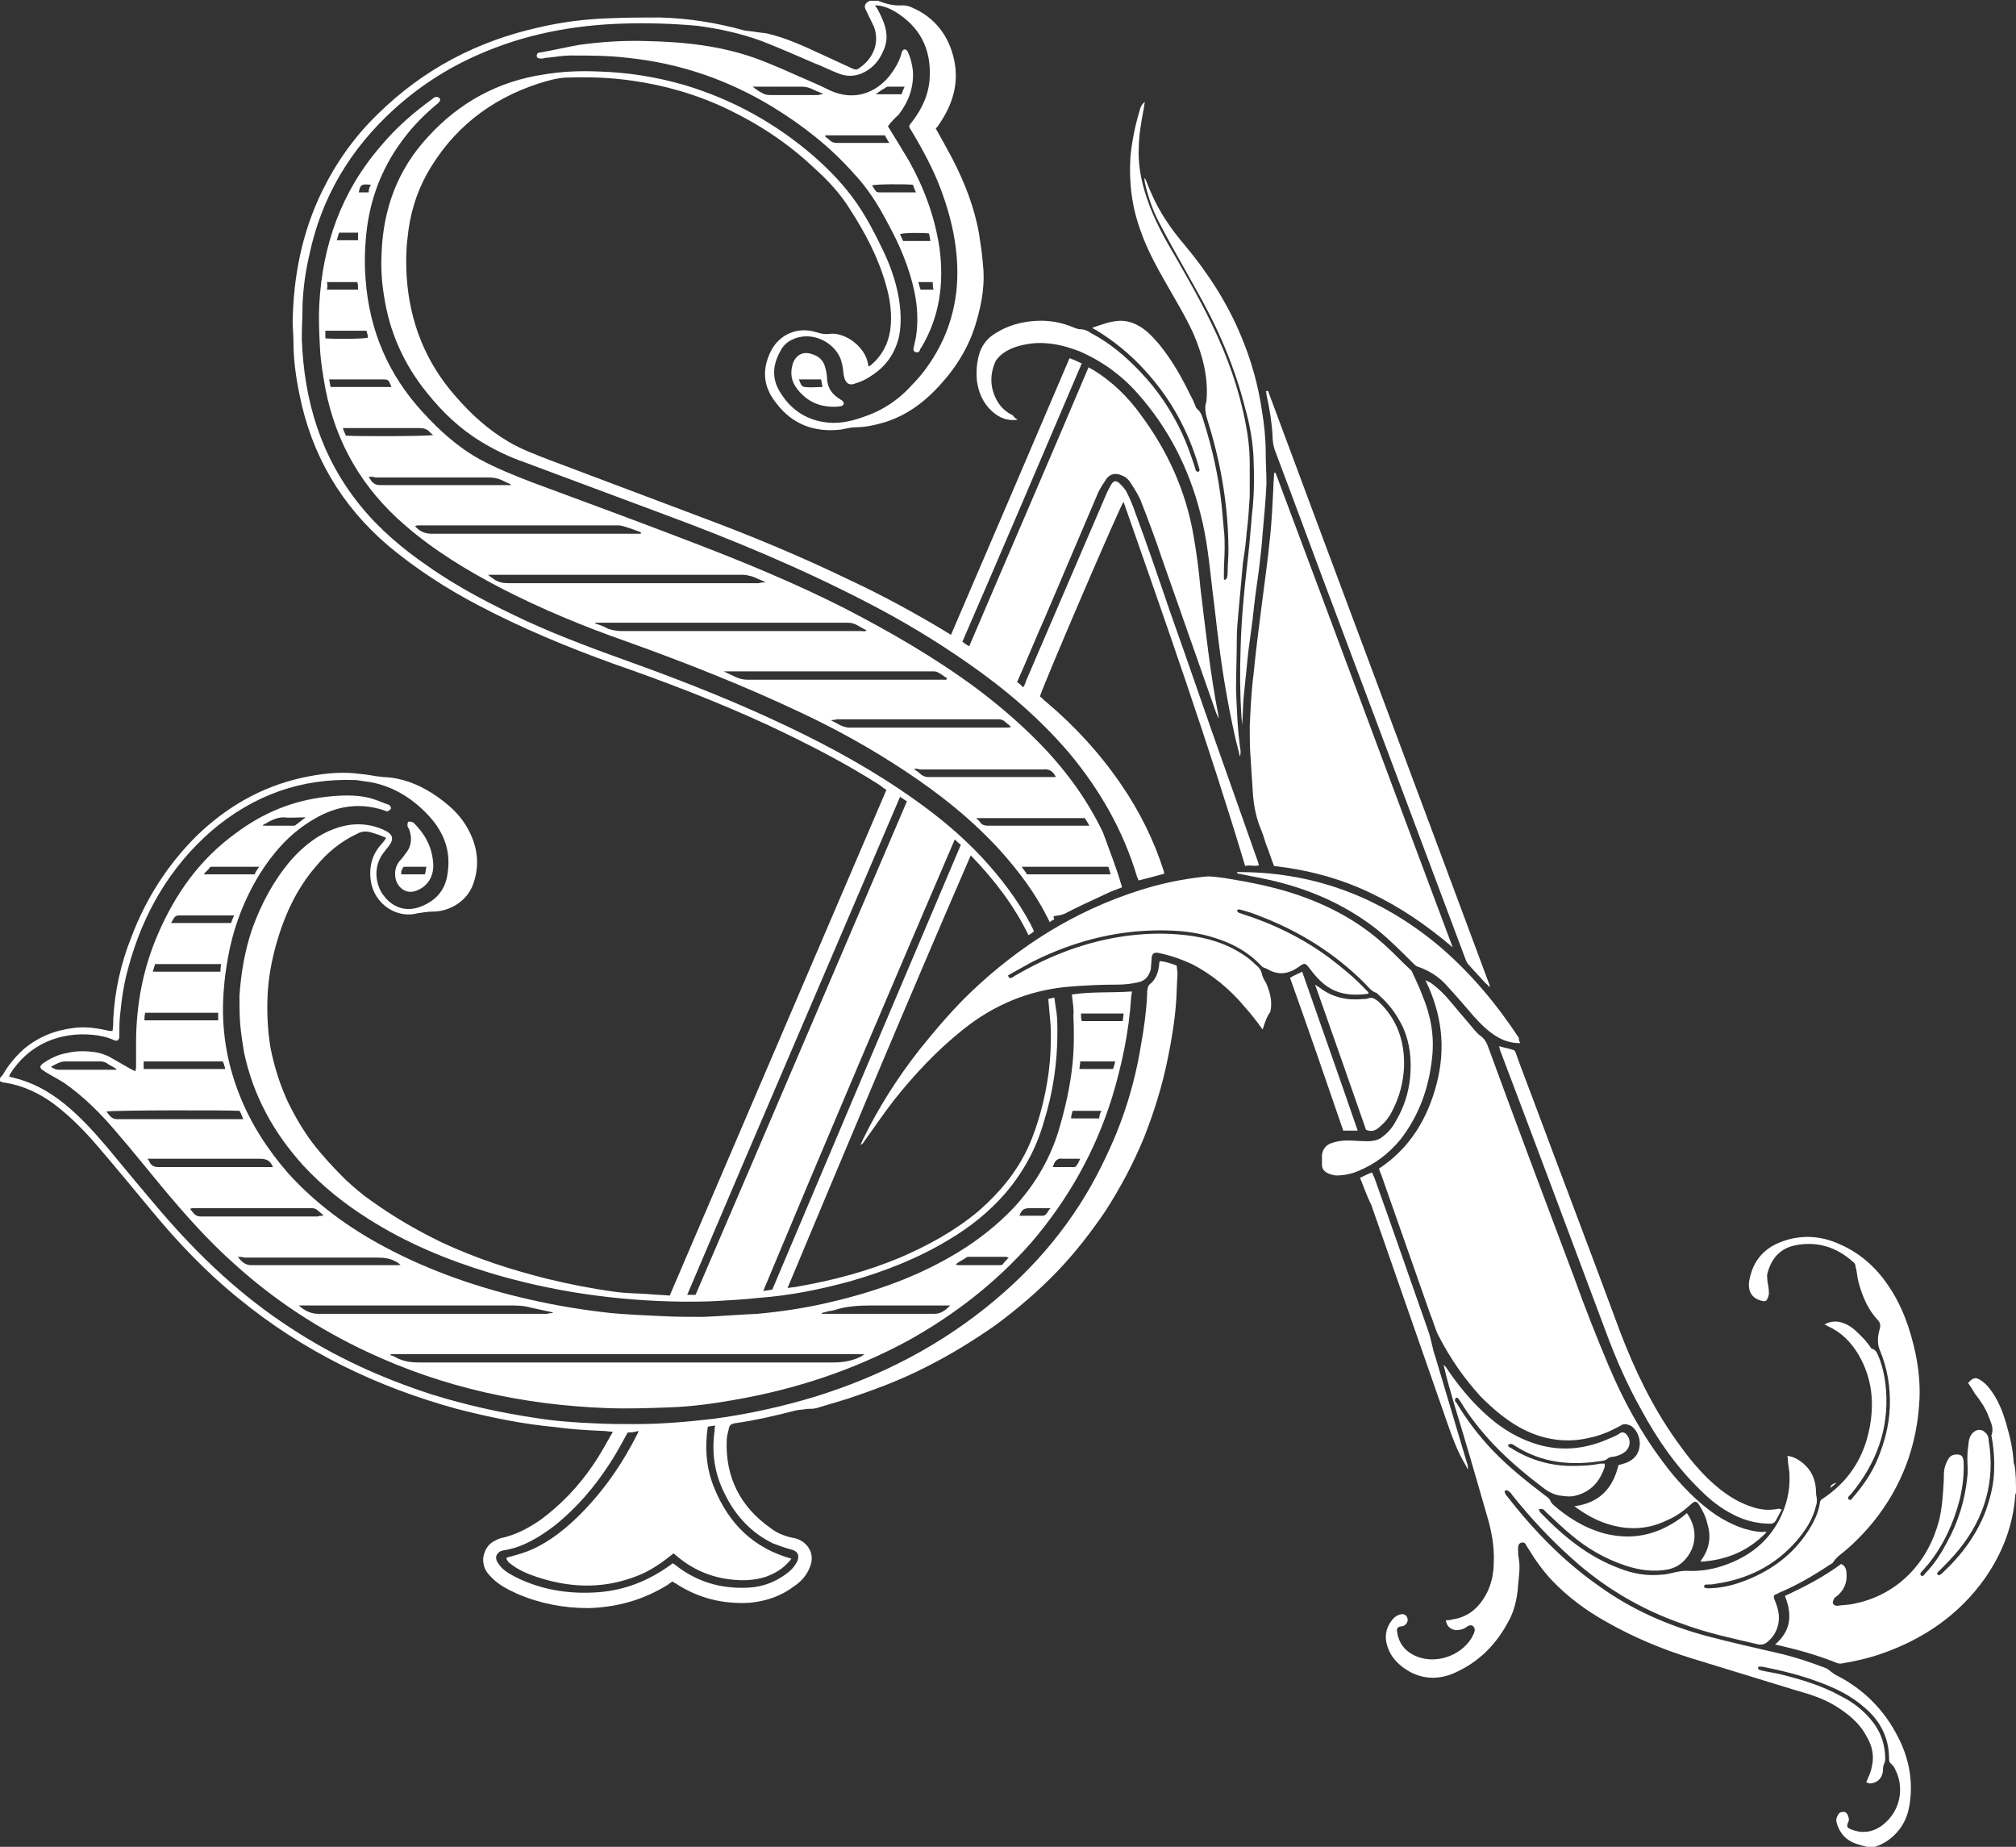 <?xml version="1.0" encoding="utf-8"?>
<!-- Generator: Adobe Illustrator 23.0.3, SVG Export Plug-In . SVG Version: 6.00 Build 0)  -->
<svg version="1.1" id="Layer_1" xmlns="http://www.w3.org/2000/svg" xmlns:xlink="http://www.w3.org/1999/xlink" x="0px" y="0px"
	 viewBox="0 0 265.2 242.9" style="enable-background:new 0 0 265.2 242.9;" xml:space="preserve">
<rect x="0" y="0" width="265.2" height="242.9" fill="#333333" stroke="none"/>
<style type="text/css">
	.st0{fill:#FFFFFF;}
</style>
<g>
	<path class="st0" d="M0,141.8c0.1-0.2,0.3-0.3,0.4-0.5c0.7-1.2,1.6-2.3,2.7-3.3c1.9-1.6,4.1-2.5,6.6-2.8c1.5-0.2,2.9,0,4.3,0.3
		c0.3,0.1,0.5,0.1,0.8,0.1c0.1-0.6,0.1-1.1,0.1-1.6c0.2-3.7,1-7.3,2.4-10.8c1.9-5,4.7-9.4,8.5-13.2c3.9-3.8,8.5-6.5,13.9-7.7
		c2.3-0.5,4.6-0.8,6.9-0.6c1,0.1,1.9,0.2,2.9,0.4c0.3,0,0.7,0.1,1,0.1c2.3,0.1,4.4,0.9,6.3,2.1c2,1.3,3.8,2.8,4.9,5
		c1.2,2.3,1.4,4.7,0.5,7.1c-0.8,2.1-3,3.5-5.3,3.5c-0.6,0-1.2,0.1-1.9,0.2c-2.8,0.8-5.7-1.2-6.2-4.1c-0.3-1.9,0.1-3.6,1.4-5
		c0.2-0.2,0.4-0.5,0.6-0.8c-0.5-0.2-0.9-0.4-1.3-0.5c-0.2-0.1-0.4-0.1-0.6-0.2c-0.7-0.2-1.3-0.2-2,0.2c-2.1,1-3.8,2.4-5.3,4.2
		c-2.6,3-4.2,6.5-5.3,10.4c-0.6,2.2-1,4.4-1.1,6.6c-0.1,2.3,0,4.7,0.4,7c0.5,2.5,1.3,5,2.4,7.3c0.9,1.8,1.9,3.5,3.1,5.1
		c1.3,1.7,2.8,3.3,4.3,4.8c1.1,1,2.2,2,3.4,2.8c2.9,2.1,6,3.9,9.3,5.5c4.5,2.1,9.1,3.6,13.9,4.8c2.9,0.7,5.9,1.3,8.9,1.7
		c1.4,0.2,2.9,0.2,4.4,0.3c0.9,0.1,1.8,0.1,2.8,0.2c9.5-22.2,19-44.3,28.5-66.5c-0.3-0.2-0.6-0.4-0.8-0.6c-4.7-3-9.6-5.5-14.7-7.9
		c-6.7-3.1-13.5-5.7-20.4-8.1c-6.1-2.2-12.1-4.7-17.8-7.7c-4.2-2.2-8.2-4.8-11.8-7.8c-6.2-5.3-10.1-11.9-11.7-19.9
		c-0.5-2.4-0.8-4.7-0.8-7.1c0-0.8-0.1-1.7-0.1-2.5c0.1-5.9,1.2-11.6,3.8-17c1.9-3.9,4.3-7.3,7.4-10.3c6-5.9,13.1-9.6,21.2-11.4
		c3-0.7,6.1-1.1,9.3-1.2c2.2-0.1,4.4-0.1,6.6-0.1c3.8,0.1,7.5,0.7,11.1,1.7c0.5,0.1,1,0.1,1.5,0.2c0.5,0.1,1,0.1,1.5,0.2
		c2.6,0.6,4.9,1.7,7.3,2.8c1.3,0.6,2.6,1.2,3.9,1.8c0.4,0.2,0.7,0.2,1-0.1c1.5-1,2.7-3,1.9-5.3c-0.3-0.7-0.7-1.4-1-2.1
		c-0.4-0.7-0.3-1,0.4-1.4c0,0,0,0,0.1,0c0.3,0,0.7,0,1,0c1,0.4,2.1,0.7,3.2,0.6c0.4,0,0.9,0.1,1.3,0.3c3,1.3,4.8,3.7,5.5,6.8
		c0.7,3.2-0.2,6-2,8.6c-0.1,0.2-0.3,0.4-0.4,0.5c0.8,1.4,1.5,2.7,2.2,4c1.6,3.1,2.9,6.4,3.5,9.9c0.2,1.3,0.4,2.6,0.5,3.9
		c0.3,2.5-0.1,5-0.8,7.4c-0.9,3.3-2.6,6.1-4.9,8.6c-2,2.2-4.3,3.9-7.1,4.8c-1.3,0.4-2.7,0.7-4,0.7c-0.6,0-1.3,0.2-1.9,0.3
		c-3.5,0.4-6.4-0.7-8.5-3.5c-1.7-2.1-1.9-4.4-0.7-6.8c1.1-2.2,3.5-3.3,6-2.5c0.6,0.2,1.2,0.3,1.8,0.2c1.9-0.2,4.6,1.6,5,4
		c0,0.1,0,0.2,0.1,0.3c0.1-0.1,0.2-0.1,0.3-0.2c1.4-1.2,2.2-2.7,2.5-4.5c0.3-2.1,0-4.2-0.6-6.2c-1-3.5-2.7-6.7-4.7-9.8
		c-1.3-2.1-3-3.9-4.8-5.5c-3.4-3.2-7.2-5.7-11.4-7.7c-4-1.9-8.2-3.1-12.5-3.7c-2.8-0.4-5.6-0.5-8.4-0.4c-1.3,0-2.6,0.4-3.9,0.8
		c-6.4,2.1-11.3,6-14.6,11.8c-1.5,2.7-2.3,5.5-2.6,8.6c-0.2,1.7-0.2,3.4-0.1,5c0.4,6,2.5,11.3,6.5,15.8c2,2.3,4.2,4.3,6.9,5.9
		c1.7,1,3.6,1.7,5.4,2.4c6.6,2.5,13.3,5,19.9,7.5c6.7,2.5,13.2,5.2,19.6,8.3c4.3,2,8.5,4.3,12.5,6.7c0.3,0.2,0.5,0.3,0.8,0.5
		c5.2-12.1,10.4-24.2,15.6-36.4c0.5,0.2,1,0.4,1.6,0.7c-5.2,12.2-10.4,24.4-15.7,36.6c0.3,0.2,0.5,0.4,0.9,0.6
		c5.2-12.2,10.5-24.4,15.7-36.7c0.3,0.2,0.5,0.3,0.7,0.4c2.4,1.5,4.5,3.5,6.2,5.9c3.5,4.7,5.9,10,6.9,15.8c0.4,2.3,0.7,4.5,0.9,6.8
		c0.7,5.7,1.3,11.4,2.4,17c0,0.1,0,0.1,0,0.3c-0.1-0.3-0.2-0.5-0.3-0.7c-2.4-6.8-4.8-13.7-7.2-20.5c-0.8-2.4-1.7-4.8-2.6-7.1
		c-0.3-0.9-0.9-1.8-1.4-2.6c-0.3-0.5-0.7-0.9-1.3-1.1c-0.7-0.3-1.4-0.2-1.9,0.4c-0.4,0.6-0.8,1.2-1.1,1.8
		c-2.3,5.4-4.6,10.8-6.9,16.2c-1.3,2.9-2.5,5.9-3.8,8.8c0.3,0.2,0.5,0.4,0.8,0.7c0.2-0.3,0.3-0.6,0.4-0.9
		c3.5-8.1,6.9-16.1,10.4-24.2c0.2-0.5,0.5-1.1,0.8-1.6c0.3-0.5,0.6-0.5,1-0.2c0.4,0.4,0.8,0.8,1,1.2c0.4,0.8,0.8,1.7,1.1,2.6
		c1.6,4.3,3.1,8.7,4.6,13.1c2.5,7,4.9,14.1,7.4,21.1c1.4,4,2.8,7.9,4.2,11.9c0,0.1,0.1,0.2,0.1,0.4c-0.6,0.2-1.2-0.1-1.8,0.1
		C159,97.9,153.4,82,147.8,66c-0.4,0.4-10.7,24.4-11,25.6c0.3,0.2,0.5,0.5,0.8,0.7c3.8,3.2,7.1,6.8,9.9,10.9
		c2.4,3.5,4.3,7.3,5.6,11.4c0,0.1,0,0.2,0.1,0.3c-1.1,0.3-2.2,0.6-3.4,0.9c-0.1-0.1-0.1-0.3-0.2-0.4c-1.8-6.1-4.9-11.5-8.9-16.3
		c-3.9-4.6-8.5-8.5-13.4-11.9c-4.3-3-8.8-5.7-13.5-8.1c-8.5-4.4-17.4-8.1-26.3-11.4c-6.2-2.3-12.3-4.6-18.5-6.9
		c-2-0.7-3.9-1.6-5.7-2.7c-2.8-1.7-5.1-3.9-7.1-6.4c-3.1-3.8-5-8.1-5.7-12.9c-0.3-1.8-0.4-3.7-0.3-5.5c0.2-5.8,2.1-11,6.1-15.3
		c4.1-4.5,9.2-7.3,15.2-8.2c2.4-0.4,4.7-0.5,7.1-0.4c3.9,0.1,7.7,0.7,11.5,1.8c6.3,1.9,11.9,5,16.9,9.3c1.6,1.4,3.1,2.9,4.4,4.5
		c1.9,2.3,3.3,4.9,4.6,7.6c1,2,1.8,4.2,2.2,6.4c0.3,1.7,0.4,3.4,0.1,5.1c-0.5,2.3-1.7,4.1-3.8,5.4c-0.6,0.4-1.2,0.7-1.9,0.9
		c-0.9,0.4-1.4,0-1.6-1c-0.1-0.6-0.1-1.2-0.3-1.8c-0.5-2.1-3.3-4.1-6.1-3.1c-0.8,0.3-1.5,0.8-1.9,1.6c-1.1,1.9-1.2,3.8,0,5.6
		c1.3,2.1,3.2,3.4,5.6,3.8c1.7,0.3,3.4,0,5.1-0.6c2.5-0.8,4.7-2.2,6.5-4.2c1.5-1.5,2.7-3.2,3.7-5.1c1.2-2.3,1.9-4.7,2.2-7.2
		c0.5-4.6-0.4-9.1-2-13.4c-1-2.7-2.4-5.3-3.9-7.8c-0.4-0.6-0.4-0.6,0.1-1.2c1.3-1.7,2.2-3.6,2.3-5.8c0.2-3.8-1.3-6.7-4.6-8.7
		c-0.7-0.4-1.6-0.8-2.6-0.8c0.2,0.3,0.3,0.4,0.4,0.6c0.5,1,1,2,1.1,3.1c0.1,0.9-0.1,1.7-0.5,2.5c-0.4,0.9-1,1.7-1.9,2.3
		c-1.2,0.8-2.5,1-3.8,0.5c-1.1-0.4-2.2-1-3.3-1.4c-2.3-1-4.6-2-6.9-2.9c-2.7-1-5.5-1.6-8.4-2C88.5,3.1,85.2,3,82,3.1
		c-6.6,0.2-13,1.4-19.1,4.1c-4.1,1.8-7.8,4.2-11.1,7.2c-5.7,5.2-9.5,11.5-11.1,19.1c-0.5,2.1-0.8,4.3-0.9,6.5c0,1.5-0.1,3.1-0.1,4.6
		c0.3,8.1,2.5,15.5,7.7,21.9c2.5,3.1,5.6,5.7,8.8,7.9c4.1,2.9,8.6,5.2,13.1,7.3c4.8,2.2,9.8,4,14.8,5.8c6.6,2.4,13.1,5,19.4,8
		c5.9,2.8,11.7,6,17,9.8c3.1,2.2,6.1,4.7,8.7,7.5c2.5,2.7,4.7,5.6,6.4,8.8c0.1,0.3,0.3,0.5,0.4,0.9c-0.2,0.2-0.4,0.3-0.7,0.5
		c-1.9-3.9-4.5-7.3-7.6-10.5c-8.2,18.9-16.1,37.8-24.1,56.9c0.6-0.1,1-0.1,1.4-0.2c4.6-0.8,9.1-2,13.4-3.8c3.7-1.6,7.2-3.5,10.3-6.1
		c3.1-2.7,5.6-5.8,7.1-9.7c1-2.6,1.7-5.4,2.1-8.2c0.3-2.2,0.4-4.4,0.3-6.6c-0.1-1.1-0.2-2.2-0.3-3.4c0.2-0.1,0.5-0.1,0.8-0.2
		c0.1,0.8,0.2,1.4,0.3,2.1c0.1,0.8,0.1,1.7,0.1,2.5c0,4-0.6,8-1.8,11.8c-1,3.5-2.7,6.6-5.1,9.4c-2.1,2.4-4.6,4.4-7.3,6
		c-4.1,2.5-8.5,4.2-13,5.5c-4,1.1-8,1.9-12.1,2.2c-1.8,0.2-3.6,0.3-5.3,0.4c-1.5,0.1-3.1,0.1-4.6,0.1c-8.7-0.1-17.2-1.3-25.5-3.8
		c-5.6-1.7-10.9-3.9-15.8-7c-3.2-2-6.1-4.3-8.7-7.1c-3.9-4.3-6.6-9.2-7.8-14.9c-0.2-1.2-0.4-2.5-0.5-3.7c-0.1-1.2-0.1-2.5-0.1-3.7
		c0.2-3,0.7-6,1.7-8.9c1.2-3.3,2.8-6.3,5.1-9c1.7-1.9,3.7-3.5,6.3-4.3c2-0.6,3.9-0.5,5.8,0.3c0.1,0.1,0.2,0.1,0.4,0.2
		c0.9,0.5,1,1.1,0.4,1.9c-0.2,0.3-0.5,0.6-0.7,0.9c-1.2,1.5-1.3,3.6-0.3,5.3c1.2,1.9,3.3,2.9,5.9,1.5c1.7-0.9,2.6-2.3,2.8-4.2
		c0.4-2.8-0.5-5.2-2.4-7.3c-2.1-2.3-4.6-3.9-7.6-4.5c-0.7-0.1-1.3-0.2-2-0.3c-7.3-0.3-13.6,2-19.1,6.7c-5.5,4.8-9,10.9-10.9,17.9
		c-0.6,2.1-0.9,4.2-1.1,6.3c-0.1,0.8-0.1,1.7-0.1,2.5c0,0.1,0,0.2,0,0.3c0,0.5-0.3,0.7-0.7,0.5c-0.9-0.4-1.8-0.6-2.8-0.7
		c-4.3-0.4-8.4,1.2-10.9,5.2c0,0.1-0.1,0.2-0.1,0.3c0.2,0,0.3,0.1,0.4,0.1c2.6,0.6,4.8,1.8,6.9,3.5c2.1,1.7,3.9,3.7,5.6,5.7
		c2.4,2.9,4.8,5.8,7.2,8.6c5,5.8,10.5,11,17,15.2c5.8,3.8,12,6.6,18.5,8.7c4.5,1.4,9,2.4,13.7,3.1c2.5,0.4,5.1,0.6,7.7,0.7
		c1.8,0.1,3.6,0.1,5.4,0.1c3.4,0,6.9-0.3,10.3-0.7c4.5-0.6,9-1.6,13.3-2.9c8.7-2.7,16.7-6.8,23.8-12.8c6.3-5.3,11.2-11.6,14.6-19
		c2.2-4.6,3.7-9.5,4.5-14.5c0.4-2.2,0.7-4.4,0.8-6.6c0-0.3,0-0.6,0.1-0.9c0-0.1,0.1-0.3,0.2-0.4c0.9-0.7,1.2-1.7,1.3-2.8
		c0-0.1,0-0.2,0.1-0.3c0.8,0.1,1.4,0.3,2.2,0.6c0,0.4,0.1,0.7,0.1,1.1c-0.1,1.3-0.1,2.6-0.2,3.9c-0.2,2.5-0.6,4.9-1.1,7.3
		c-0.7,3.5-1.8,7-3.1,10.3c-1.4,3.4-3.1,6.6-5.1,9.7c-1.9,2.8-4,5.5-6.3,7.9c-2.5,2.6-5.3,5-8.3,7.2c-2.9,2-5.8,3.8-9,5.4
		c-3.3,1.7-6.8,3-10.4,4.2c-1.3,0.4-2.7,0.8-4,1.2c-0.4,0.1-0.8,0.1-1.2,0.1c-0.5,0.1-1,0.1-1.5,0.2c-2.7,0.7-5.3,1.3-8.1,1.7
		c-0.4,0.1-0.6,0.2-0.7,0.6c-0.1,0.5-0.3,1.1-0.3,1.6c-0.2,4.9,1.8,8.8,5.8,11.6c0.9,0.7,2,1.1,3.1,1.3c1.5,0.3,2.9,1.9,2,3.9
		c-0.4,1-1.1,1.8-2,2.4c-1.7,1.3-3.7,2-5.9,2.2c-3.5,0.2-6.8-0.6-9.8-2.6c-0.1,0-0.2-0.1-0.3-0.2c-0.2,0.1-0.4,0.2-0.6,0.4
		c-3.2,2-6.7,3-10.5,3.1c-3.3,0-6.4-0.6-9.4-1.9c-1.3-0.6-2.5-1.2-3.5-2.3c-0.5-0.5-0.8-1-0.9-1.7c-0.2-1.1,0.4-2.3,1.2-2.8
		c0.4-0.2,0.7-0.4,1.1-0.5c1.9-0.4,3.6-1.3,5.2-2.4c2.7-2,5-4.4,6.9-7.2c0.9-1.3,1.6-2.6,2.4-4c0.1-0.1,0.1-0.2,0.2-0.4
		c-0.5,0-0.9-0.1-1.3-0.1c-2.1-0.1-4.1-0.2-6.2-0.5c-4.4-0.4-8.7-1.3-13-2.4c-10.6-2.9-20.3-7.6-28.8-14.6
		c-4.2-3.4-7.9-7.3-11.3-11.4c-2.4-2.9-4.8-5.8-7.2-8.6c-1.7-2-3.6-3.9-5.7-5.5c-1.9-1.4-4-2.4-6.4-2.8c-0.3,0-0.5-0.1-0.7-0.2
		C0,142.1,0,141.9,0,141.8z M82.6,188.4c-0.1,0.1-0.1,0.2-0.2,0.3c-0.7,1.3-1.4,2.6-2.2,3.8c-2,3.1-4.4,5.9-7.3,8.2
		c-2,1.5-4.1,2.8-6.6,3.2c-0.1,0-0.3,0.1-0.4,0.1c-0.6,0.3-0.8,0.8-0.5,1.4c0.2,0.3,0.4,0.6,0.6,0.8c0.7,0.7,1.6,1.1,2.4,1.5
		c3.3,1.5,6.8,2,10.5,1.7c3.4-0.3,6.4-1.5,9.2-3.5c0.1-0.1,0.3-0.2,0.4-0.3c0.5,0.3,0.9,0.7,1.4,1c2.6,1.7,5.5,2.4,8.7,2.2
		c1.7-0.1,3.3-0.7,4.7-1.7c0.7-0.5,1.2-1,1.6-1.8c0.3-0.8,0-1.3-0.8-1.5c-0.8-0.2-1.6-0.5-2.4-0.8c-2.9-1.4-5-3.7-6.4-6.6
		c-1.3-2.6-1.7-5.3-1.3-8.2c0-0.2,0-0.5,0.1-0.7c-0.3,0-0.6,0.1-0.8,0.1c-0.1,0-0.1,0-0.2,0.1c-0.4,2.8-0.2,5.5,0.9,8.1
		c1.9,4.6,5.1,7.8,10.1,9.2c-0.2,0.3-0.4,0.5-0.6,0.7c-0.8,0.8-1.7,1.3-2.8,1.7c-1.3,0.4-2.6,0.5-3.9,0.4c-2.9-0.2-5.4-1.2-7.6-3
		c-0.2-0.2-0.4-0.3-0.6-0.5c-0.2,0.2-0.4,0.3-0.5,0.4c-1.5,1.2-3.1,2.2-4.9,2.8c-4.2,1.5-8.4,1.3-12.6-0.1c-1.2-0.4-2.4-0.9-3.4-1.7
		c-0.3-0.2-0.5-0.4-0.6-0.8c0.1,0,0.2-0.1,0.3-0.1c1.1-0.3,2.2-0.6,3.3-1.1c2.3-1.1,4.3-2.7,6.1-4.5c3.1-3.1,5.6-6.7,7.6-10.7
		c0-0.1,0.1-0.2,0.1-0.3C83.3,188.4,83,188.4,82.6,188.4z M118.4,104.8c-9.3,21.8-18.7,43.6-28,65.5c0.4,0,0.8,0,1.1,0
		c9.3-21.6,18.5-43.2,27.8-64.9C119,105.2,118.7,105,118.4,104.8z M101.6,169.6c8.3-19.6,16.5-39,24.8-58.5
		c-0.3-0.2-0.5-0.4-0.8-0.7c-8.5,19.8-16.9,39.5-25.2,59.4C100.9,169.7,101.2,169.7,101.6,169.6z"/>
	<path class="st0" d="M245.6,242.9c-0.4-0.1-0.8-0.2-1.1-0.3c-1.5-0.4-2.5-1.4-2.9-2.9c-0.1-0.4,0-0.7,0.2-1
		c0.1-0.3,0.4-0.4,0.7-0.4c0.3,0,0.5,0.2,0.6,0.5c0.1,0.3,0.2,0.6,0,0.9c-0.2,0.6-0.1,0.7,0.4,0.9c1.5,0.6,2.9,0.4,4.2-0.6
		c2.4-1.9,2.8-5,1.6-7.3c-0.1-0.3-0.3-0.5-0.5-0.7c-0.3-0.2-0.3-0.5-0.3-0.7c0-2.8-1.2-5-3.2-6.7c-1.8-1.6-3.9-2.6-6.1-3.4
		c-2.4-0.9-4.9-1.5-7.4-2c-0.2,0-0.3,0-0.5,0c-0.1,0.4,0.1,0.4,0.4,0.5c0.8,0.2,1.7,0.3,2.5,0.5c2.8,0.7,5.5,1.5,8,2.9
		c1.6,0.8,3,1.9,4.1,3.3c1.2,1.5,1.7,3.2,1.7,5c0,0.2-0.1,0.5-0.2,0.7c-0.1,0.3-0.1,0.5-0.1,0.8c-0.1,0.8-0.5,1.4-1.3,1.6
		c-0.3,0.1-0.6,0.1-0.9-0.1c0.3-0.7,0.6-1.3,0.7-1.9c0.4-1.5,0.1-2.9-0.7-4.2c-0.9-1.7-2.4-2.9-4-3.9c-1.6-1-3.5-1.6-5.3-2.1
		c-4.6-1.4-9.1-2.8-13.7-4.2c-3.9-1.2-7.7-2.8-11.2-4.8c-2.7-1.5-5.1-3.3-7.2-5.5c-1.2-1.3-2.2-2.7-3.1-4.2
		c-0.1-0.1-0.1-0.2-0.2-0.3c-0.1-0.3-0.3-0.5-0.7-0.4c-0.3,0.1-0.4,0.4-0.4,0.7c0,0.5,0,1,0.1,1.4c0.2,1.2,0,2.4-0.1,3.5
		c-0.1,1.7-0.5,3.5-1.4,5c-1.6,2.9-3.8,5.1-6.9,6.5c-2,0.9-4,0.9-5.9-0.1c-1.4-0.8-2.5-1.8-3-3.4c-0.4-1.2-0.2-2.4,0.6-3.4
		c0.2-0.3,0.6-0.6,0.9-0.7c0.5-0.2,0.9-0.1,1.1,0.3c0.2,0.4,0,0.9-0.4,1.1c-0.1,0.1-0.3,0.1-0.4,0.1c-0.5,0.1-0.6,0.3-0.5,0.8
		c0.2,1.4,1,2.4,2.2,3c2.6,1.3,6.1,0.2,7.6-2.3c0.1-0.2,0.2-0.4,0.3-0.6c0.1-0.3,0.2-0.6-0.1-0.9c-0.2-0.2-0.5-0.2-0.9,0.1
		c-0.4,0.3-0.9,0.4-1.4,0.4c-0.7-0.1-1.2-0.5-1.3-1.3c0.3,0,0.5,0,0.8-0.1c2.2-0.3,3.6-1.6,4.6-3.5c0.6-1.2,0.9-2.6,0.9-4
		c0.1-2.1-0.3-4.2-0.9-6.2c-1.4-4.9-2.8-9.7-4.3-14.6c-0.5-1.7-1-3.4-1.4-5.2c0.1,0.1,0.2,0.2,0.3,0.3c1.4,2.1,3,4.1,4.8,5.8
		c2.2,2.1,4.7,3.7,7.7,4.5c3.1,0.8,6.1,0.4,9-0.9c0.5-0.2,1-0.4,1.4-0.7c0.3-0.2,0.6-0.1,0.8,0.1c0.7,0.7,0.6,1.8-0.2,2.4
		c-0.4,0.3-0.9,0.5-1.5,0.6c-0.3,0-0.6,0.1-0.8,0.3c-0.1,0.1-0.2,0.1-0.4,0.2c-4.2,0.7-8.1,0.4-11.8-2c-0.1-0.1-0.3-0.2-0.5-0.2
		c-0.1,0-0.2,0.1-0.3,0.1c0,0,0,0.2,0,0.2c0.1,0.1,0.2,0.2,0.3,0.2c2.3,1.5,4.9,2.3,7.6,2.4c1.4,0,2.8,0,4.2-0.3c0.2,0,0.3,0,0.6,0
		c0,0.2,0,0.3,0,0.4c-0.6,1.9-1.8,3.3-3.8,3.8c-0.7,0.2-1.4,0.1-2.1,0c-0.7-0.1-1.3-0.4-1.9-0.8c-2.4-1.8-4.7-3.7-6.8-5.9
		c-1.7-1.8-3.2-3.7-4.4-5.7c-0.1-0.1-0.2-0.3-0.3-0.4c-0.1-0.1-0.2-0.1-0.3,0c-0.1,0-0.1,0.2-0.1,0.3c0,0.1,0.1,0.2,0.2,0.3
		c1.3,2.2,2.9,4.3,4.7,6.2c2.2,2.3,4.6,4.2,7.1,6.1c0.3,0.2,0.5,0.4,0.6,0.7c0,0.1,0.2,0.2,0.2,0.3c2,1.8,4.3,3.2,6.9,3.9
		c3.6,0.9,6.8,0.2,9.8-1.9c0.4-0.3,0.7-0.5,1-0.8c1.5,2.1,1.3,4.6-0.4,6.3c-0.6,0.6-1.2,0.9-2,1.1c-2,0.4-3.9,0.1-5.7-0.5
		c-2.7-0.9-5.1-2.3-7.2-4.1c-1.1-0.9-2.2-2-3.3-3c-0.1-0.1-0.2-0.3-0.4-0.3c-0.1-0.1-0.3,0-0.5,0c0.1,0.2,0.2,0.4,0.3,0.5
		c3,3.1,6.3,5.8,10.4,7.3c1.8,0.7,3.6,1,5.5,0.8c0.6,0,1.2-0.2,1.7-0.3c0.5-0.1,0.9-0.2,1.5-0.2c1.9,0.1,3.7-0.2,5.5-0.9
		c2.9-1.1,5.2-2.9,6.7-5.7c1-1.9,1.5-3.9,1.4-6c0-0.7-0.2-1.3-0.2-2c0-0.1,0-0.3-0.1-0.5c0.5,0,0.9,0.2,1.3,0.4
		c1.7,1,2.5,2.5,2.5,4.5c0,0.3,0.1,0.5,0.1,0.8c0,0.3,0,0.6-0.1,0.8c-0.4,1.8-1.4,3.3-2.6,4.7c-2.8,3.2-6.4,5-10.6,5.6
		c-0.4,0.1-0.8,0.1-1.2,0.1c-0.2,0-0.4,0.1-0.3,0.4c0.1,0,0.3,0.1,0.4,0.1c1.5,0,3-0.3,4.4-0.8c3.7-1.3,6.8-3.5,8.9-6.8
		c0.7-1.1,1.3-2.3,1.5-3.6c0-0.3,0.2-0.5,0.4-0.6c3.3-2.2,5.3-5.2,6.1-9.1c0.7-3.4,0.4-6.7-1.4-9.8c-1-1.7-2.3-3-4.1-3.8
		c-0.1-0.1-0.2-0.1-0.4-0.2c0.9-0.5,1.8-0.5,2.7-0.1c1,0.4,1.7,1.2,2.4,1.9c0.3,0.3,0.6,0.7,0.9,1.1c0.1,0.1,0.1,0.3,0.3,0.3
		c0.6,0.2,0.7,0.8,0.9,1.2c0.5,1.3,0.8,2.8,0.9,4.2c0.4,5.2-1.3,9.7-4.6,13.7c-0.1,0.1-0.1,0.1-0.2,0.2c-0.1,0.1-0.3,0.3-0.1,0.5
		c0.2,0.2,0.4,0,0.5-0.2c1.4-1.6,2.5-3.2,3.3-5.1c0.9-2.2,1.5-4.4,1.6-6.8c0.1-2.6-0.3-5.1-1.3-7.5c-0.4-0.9-0.3-1.9,0-2.9
		c0.1-0.5,0-0.8-0.3-1.1c-1.3-1.4-2-3.1-2.5-4.9c-0.2-0.7-0.2-1.4-0.4-2.1c0-0.2-0.1-0.5-0.3-0.6c-2.2-2-4.8-2.8-7.7-2.2
		c-1.9,0.4-3.1,1.7-3.6,3.7c-0.1,0.3,0,0.6,0,1c0.1,0.5,0.2,1.1,0.2,1.6c0,0.2-0.1,0.5-0.2,0.7c-0.1,0.3-0.3,0.4-0.7,0.3
		c-1.3-0.3-1.9-1.2-1.7-2.6c0.5-2.9,2.2-4.6,4.9-5.4c2.3-0.7,4.7-0.5,6.9,0.5c2.6,1.1,4.7,2.9,6.3,5.2c2,2.8,3.1,6,3.8,9.3
		c0.4,2,0.6,4,0.5,6c-0.3,6-2.3,11.4-6.1,16.1c-1.4,1.7-2.9,3.2-4.6,4.5c-0.2,0.2-0.4,0.4-0.6,0.7c-0.1,0.2-0.3,0.3-0.5,0.4
		c-2.1,1.4-4.3,2.7-6.7,3.7c-0.1,0.1-0.2,0.1-0.4,0.2c-0.3,0.1-0.3,0.3-0.2,0.6c0.2,0.5,0.4,1,0.5,1.5c0.4,1.7-0.3,3.4-1.6,4.3
		c-0.3,0.2-0.5,0.2-0.9,0.2c-3.4-0.8-6.8-1.5-10-2.7c-5.5-1.9-10.4-4.8-14.7-8.7c-2.8-2.5-5.4-5.3-7.8-8.3c-0.1-0.2-0.3-0.4-0.5-0.5
		c-0.1-0.1-0.3-0.2-0.5,0.1c0.1,0.1,0.1,0.3,0.2,0.4c3.5,4.5,7.4,8.6,12.1,11.9c4.4,3.2,9.2,5.3,14.4,6.7c3.1,0.8,6.1,1.5,9.2,2.2
		c2.2,0.5,4.3,1.2,6.4,2c0.2,0.1,0.5,0.3,0.7,0.5c0.2,0.1,0.4,0.3,0.6,0.4c3.6,1.8,6.4,4.6,8.2,8.2c1.3,2.5,1.9,5.3,1.6,8.1
		c-0.2,2.1-0.9,3.8-2.6,5.2c-1,0.8-2.1,1.2-3.3,1.4c-0.1,0-0.2,0.1-0.3,0.1C245.9,242.9,245.8,242.9,245.6,242.9z"/>
	<path class="st0" d="M265.2,196.3c0,0.1-0.1,0.2-0.1,0.4c-0.3,4-1.7,7.6-4,10.9c-3.4,4.8-8.1,8-13.6,9.9c-1.7,0.6-3.5,1-5.3,1.3
		c-0.2,0-0.4,0-0.6-0.1c-2.5-1-5-1.7-7.6-2.3c-0.1,0-0.3-0.1-0.5-0.1c2.1-1.8,2.3-3.9,1.3-6.4c2.6-1.2,5.1-2.5,7.4-4.2
		c0.5,0.2,0.7,0.7,0.7,1.2c0.1,1.1-0.2,2-1,2.8c-0.2,0.2-0.4,0.3-0.6,0.5c-0.1,0.2-0.2,0.4-0.2,0.6c0.1,0.3,0.3,0.4,0.6,0.4
		c0.6-0.1,1.2-0.1,1.8-0.2c2.9-0.5,5.5-1.8,7.6-3.9c2-2,3.3-4.5,4-7.2c0.4-1.7,0.5-3.4,0.6-5.2c0-0.5,0-1.1,0.1-1.6
		c0.1-0.4,0.3-0.9,0.5-1.2c0.2-0.4,0.6-0.6,1.1-0.6c0.6,0,0.8,0.2,0.9,0.8c0.1,1.7-0.1,3.4-0.5,5.1c-0.8,3.1-2.1,6-4.2,8.6
		c-0.3,0.3-0.5,0.6-0.8,0.9c-0.1,0.1-0.3,0.3-0.1,0.5c0.2,0.2,0.4,0,0.5-0.2c1.2-1.2,2.1-2.6,2.9-4.1c1.5-2.7,2.4-5.6,2.7-8.7
		c0.1-0.8,0-1.6,0-2.4c0-0.8,0.1-1.5,0.2-2.3c0.1-0.5,0.3-0.9,0.7-1.2c0.4-0.3,0.8-0.3,1.2-0.1c0.4,0.3,0.7,0.6,0.7,1.2
		c0.9,5.4-0.5,10.2-3.9,14.4c-0.8,1-1.7,1.9-2.6,2.8c-0.1,0.1-0.4,0.3-0.2,0.5c0.2,0.2,0.3,0,0.5-0.1c2.6-2.4,4.7-5.2,5.9-8.5
		c0.5-1.5,0.9-3,1-4.6c0.1-1.6,0-3.3-0.3-4.9c0-0.1-0.1-0.2,0-0.3c0.3-0.9-0.1-1.6-0.4-2.4c-0.4-1.1-1.1-2.1-1.8-3
		c-0.3-0.5-0.6-1-0.9-1.4c0.6-0.7,1-0.8,1.6-0.4c0.5,0.3,0.9,0.7,1.2,1.1c1.1,1.4,1.7,2.9,2.2,4.6c0.5,1.7,0.9,3.4,1,5.2
		c0,0.1,0.1,0.2,0.1,0.3C265.2,193.8,265.2,195,265.2,196.3z"/>
	<path class="st0" d="M141,130.8c2.6-0.4,5.2-0.2,7.9-0.4c0,0.3-0.1,0.5-0.1,0.8c-0.3,4.5-1.2,8.8-2.5,13.1
		c-2.2,7.1-5.8,13.5-10.7,19.2c-4.6,5.2-10,9.4-16.1,12.8c-7.2,3.9-14.8,6.4-22.8,7.8c-2.8,0.5-5.7,0.9-8.6,1
		c-2.7,0.1-5.5,0.2-8.2,0.1c-11-0.4-21.6-2.7-31.6-7.4c-6.4-3-12.2-6.8-17.4-11.5c-3.5-3.1-6.6-6.6-9.6-10.2c-2-2.4-3.9-4.8-5.9-7.1
		c-2.1-2.5-4.4-4.8-7-6.6c-0.8-0.5-1.6-0.9-2.4-1.4c-0.1-0.1-0.2-0.1-0.3-0.2c-0.5-0.3-0.5-0.6-0.1-0.9c1-0.7,2-1.2,3.2-1.4
		c1.2-0.3,2.5-0.3,3.8-0.1c0.6,0.1,1.2,0.3,1.8,0.6c0.9,0.5,1.9,1.1,2.8,1.6c0.2,0.1,0.4,0.2,0.6,0.3c0-0.2,0.1-0.3,0.1-0.5
		c0-1.1,0-2.1,0-3.2c0-5,0.9-9.8,2.9-14.4c2.3-5.3,5.5-9.8,10.2-13.2c3.6-2.7,7.5-4.3,11.9-4.8c1.8-0.2,3.7-0.3,5.5,0.1
		c0.9,0.2,1.8,0.6,2.6,0.9c0.1,0,0.3,0.1,0.3,0.2c0.1,0.1,0.2,0.3,0.1,0.4c-0.1,0.1-0.2,0.2-0.4,0.3c-0.1,0-0.3,0-0.4-0.1
		c-3.6-1.2-6.8-0.5-9.9,1.5c-2.7,1.7-4.8,4.1-6.5,6.8c-2.1,3.4-3.5,7.1-4.2,11c-0.3,1.6-0.5,3.2-0.6,4.8c-0.3,4.6,0.4,9,2.1,13.3
		c1.5,3.8,3.7,7.2,6.4,10.3c3.6,4,8,7.2,12.7,9.7c6,3.2,12.4,5.4,19,6.9c3.5,0.8,7.1,1.4,10.8,1.8c2.2,0.2,4.5,0.3,6.7,0.4
		c1.8,0.1,3.6,0.1,5.4,0.1c2.4-0.1,4.7-0.3,7.1-0.4c3.3-0.3,6.6-0.8,9.9-1.6c5.9-1.4,11.5-3.4,16.7-6.6c2.6-1.6,5-3.5,7.1-5.7
		c2.7-2.9,4.7-6.2,5.9-10c0.9-3,1.6-6,1.9-9.1c0.2-2.1,0.2-4.2,0.1-6.3C141.3,132.8,141.1,131.8,141,130.8z M51.4,178.1
		c0,0,0,0.1-0.1,0.1c0.3,0.1,0.6,0.2,0.9,0.4c1,0.5,2,0.6,3,0.6c18.1,0,36.2,0,54.3,0c1.4,0,2.6-0.2,3.8-0.8
		c0.1-0.1,0.2-0.1,0.4-0.3C92.8,178.1,72.1,178.1,51.4,178.1z M72.7,172.7c0,0,0-0.1,0-0.1c-0.9-0.2-1.9-0.4-2.8-0.6
		c-1-0.3-2-0.3-3-0.3c-4,0-8,0-12,0c-4.9,0-9.9,0-14.8,0c-0.2,0-0.4,0-0.8,0c0.8,0.7,1.6,1.1,2.6,1.1c10,0,20,0,30.1,0
		C72.3,172.7,72.5,172.7,72.7,172.7z M31.3,165.3c0.5,0.7,1,1.1,1.8,1.1c6.3,0,12.6,0,18.9,0c0.2,0,0.5,0,0.7,0
		c-0.2-0.2-0.3-0.3-0.5-0.4c-0.8-0.5-1.7-0.6-2.6-0.6c-5.8,0-11.7,0-17.5,0C31.8,165.3,31.6,165.3,31.3,165.3z M31.5,146.1
		c-1.6-0.1-16.9-0.1-17.5,0.1c0.4,0.5,0.7,1,1.4,1c5.3,0,10.6,0,16,0c0.2,0,0.3,0,0.6,0C31.8,146.7,31.7,146.4,31.5,146.1z
		 M42.5,159.9c0,0,0-0.1,0-0.1c-0.2-0.2-0.5-0.4-0.7-0.6c-0.2-0.2-0.5-0.3-0.8-0.3c-5.2,0-10.3,0-15.5,0c-0.2,0-0.3,0-0.5,0.1
		c0.8,1,0.8,1,1.9,1c5,0,9.9,0,14.9,0C42,159.9,42.2,159.9,42.5,159.9z M125,171.7c-0.2,0-0.5,0-0.7,0c-3.2,0-6.5,0-9.7,0
		c-1.6,0-3.3,0.1-4.8,0.6c-0.3,0.1-0.6,0.1-1,0.2c-0.2,0.1-0.5,0.1-0.7,0.2c0,0,0,0.1,0,0.1c0.2,0,0.4,0,0.6,0c4.7,0,9.5,0,14.2,0
		C123.8,172.8,124.4,172.3,125,171.7z M19.4,152.4c0.2,0.3,0.3,0.4,0.3,0.5c0.3,0.5,0.7,0.6,1.2,0.6c4.8,0,9.5,0,14.3,0
		c0.2,0,0.5,0,0.7,0c-0.3-0.8-0.8-1.1-1.7-1.1c-4.7,0-9.3,0-14,0C20.1,152.4,19.8,152.4,19.4,152.4z M18.9,139.6c0,0.4,0,0.7,0,1
		c3.6,0,7.1,0,10.7,0c0-0.2,0-0.3-0.1-0.4c0-0.2-0.1-0.4-0.2-0.6C25.9,139.6,22.4,139.6,18.9,139.6z M19,134.2c3.2,0,6.4,0,9.7,0
		c0-0.4,0-0.7,0-1c-3.2,0-6.4,0-9.6,0C19,133.6,19,133.9,19,134.2z M29.1,126.8c-3,0-5.8,0-8.7,0c-0.1,0.3-0.2,0.7-0.3,1
		c3,0,5.9,0,8.9,0C29,127.5,29,127.2,29.1,126.8z M22.5,121.4c2.7,0,5.3,0,7.9,0c0.1-0.3,0.2-0.6,0.4-1c-0.3,0-0.5,0-0.7,0
		c-1.5,0-3,0-4.4,0c-0.7,0-1.4,0-2.2,0c-0.2,0-0.4,0.1-0.5,0.2C22.8,120.8,22.7,121.1,22.5,121.4z M15.3,140.7c0,0,0-0.1,0-0.1
		c-0.4-0.3-0.9-0.5-1.3-0.8c-0.2-0.1-0.5-0.2-0.8-0.2c-1.5,0-3.1,0-4.6,0c-0.7,0-1.3,0.4-1.9,0.7c0.4,0.3,0.7,0.4,1.1,0.4
		c2.3,0,4.6,0,6.9,0C14.9,140.7,15.1,140.7,15.3,140.7z M34.1,114c-2.2,0-4.2,0-6.2,0c-0.1,0-0.3,0-0.3,0.1
		c-0.2,0.3-0.5,0.5-0.8,0.9c2.3,0,4.5,0,6.7,0C33.6,114.7,33.8,114.4,34.1,114z M132.7,165.4c-0.2,0-0.3-0.1-0.3-0.1
		c-1.6,0-3.3,0-4.9,0c-0.1,0-0.3,0-0.4,0.1c-0.4,0.3-0.9,0.5-1.4,0.9c0.2,0,0.2,0.1,0.3,0.1c1.8,0,3.6,0,5.4,0c0.2,0,0.4,0,0.5-0.1
		C132.1,166,132.4,165.7,132.7,165.4z M142.3,134.3c1.8,0,3.6,0,5.4,0c0-0.3,0.1-0.7,0.1-1c-1.9,0-3.7,0-5.6,0
		C142.2,133.6,142.2,133.9,142.3,134.3z M146.7,139.6c-1.6,0-3.1,0-4.6,0c0,0.4-0.1,0.7-0.1,1c1.5,0,2.9,0,4.4,0
		C146.5,140.4,146.6,140.1,146.7,139.6z M34.6,108.5c0,0,0,0.1,0,0.1c1.3,0,2.7,0,4,0c0.1,0,0.2,0,0.3-0.1c0.4-0.3,0.8-0.6,1.3-1
		c-1.1,0-2,0.1-2.9,0C36.3,107.5,35.5,108,34.6,108.5z M144.9,146.1c-1.3,0-2.5,0-3.8,0c-0.1,0.3-0.2,0.7-0.2,1c1.3,0,2.4,0,3.7,0
		C144.6,146.8,144.7,146.4,144.9,146.1z M138.2,158.9c-1,0-1.9,0-2.7,0c-0.8,0-1.1,0.2-1.4,1c1.1,0,2.1,0,3.1,0
		c0.1,0,0.3-0.1,0.4-0.2C137.8,159.5,137.9,159.2,138.2,158.9z M138.5,153.5c1,0,1.9,0,2.8,0c0.1,0,0.3-0.1,0.3-0.2
		c0.2-0.2,0.3-0.5,0.5-0.9c-0.9,0-1.6,0-2.3,0c-0.6-0.1-1,0.2-1.2,0.8C138.6,153.3,138.5,153.3,138.5,153.5z"/>
	<path class="st0" d="M147.6,116.7c-0.8,0.3-1.6,0.6-2.4,1c-1.7,0.8-3.5,1.6-5.2,2.5c-0.5,0.2-0.9,0.2-1.4,0.3c0,0.1,0,0.3,0.1,0.4
		c-0.2,0.1-0.4,0.2-0.6,0.4c-0.1-0.2-0.2-0.4-0.3-0.6c-1.6-3.2-3.7-6-6.1-8.7c-3.8-4.2-8.1-7.6-12.8-10.7c-4.4-2.9-8.9-5.4-13.6-7.6
		c-7.4-3.5-15-6.5-22.8-9.3c-5.7-2-11.3-4.3-16.7-7.1c-4.4-2.3-8.7-4.9-12.5-8.2c-5.6-4.8-9.1-10.8-10.5-18
		c-0.3-1.7-0.6-3.4-0.7-5.2c-0.1-1.9-0.2-3.8-0.1-5.8c0.4-7.8,2.9-14.9,8.1-20.9c2-2.4,4.3-4.4,6.8-6.2c0,0,0.1-0.1,0.1-0.1
		c0.3-0.2,0.6-0.2,0.8,0c0.2,0.2,0.1,0.4-0.2,0.7c-1.6,1.3-3.1,2.8-4.4,4.5c-2.7,3.5-4.3,7.4-4.9,11.7c-0.3,2.3-0.4,4.7-0.2,7
		c0.5,6.7,3,12.5,7.5,17.4c2.2,2.4,4.6,4.6,7.5,6.2c2.2,1.2,4.5,2.1,6.8,3c7,2.6,14.1,5.2,21.1,7.9c6.8,2.6,13.6,5.4,20.1,8.7
		c6,3.1,11.9,6.5,17.3,10.5c2.8,2.1,5.4,4.3,7.9,6.8c3.6,3.6,6.6,7.6,8.8,12.2C146,112,146.9,114.2,147.6,116.7z M100.6,76.6
		c0,0,0-0.1,0-0.1c-0.6-0.2-1.1-0.5-1.7-0.7c-0.4-0.1-0.8-0.2-1.1-0.2c-11,0-22.1,0-33.1,0c-0.2,0-0.3,0-0.5,0
		c0.3,0.3,0.6,0.4,0.8,0.6c0.6,0.4,1.2,0.5,1.9,0.5c11,0,21.9,0,32.9,0C100.2,76.6,100.4,76.6,100.6,76.6z M78.3,81.9
		c0,0,0,0.1,0,0.1c0.6,0.2,1.2,0.4,1.7,0.7c0.6,0.2,1.2,0.3,1.8,0.3c7.2,0,14.5,0,21.7,0c3.3,0,6.5,0,9.8,0c0.2,0,0.5,0.1,0.7-0.1
		c-0.4-0.2-0.8-0.4-1.1-0.6c-0.5-0.3-0.9-0.4-1.5-0.4c-10.8,0-21.6,0-32.4,0C78.8,81.9,78.5,81.9,78.3,81.9z M84.3,70.2
		c0-0.1,0-0.1,0-0.2c-0.6-0.2-1.3-0.5-2-0.7c-0.3-0.1-0.7-0.2-1-0.2c-8.7,0-17.5,0-26.2,0c-0.2,0-0.3,0-0.5,0.1c0.6,0.7,1.3,1,2.2,1
		c8.9,0,17.8,0,26.8,0C83.8,70.2,84.1,70.2,84.3,70.2z M124.5,89.4c0-0.1,0-0.1,0.1-0.2c-0.4-0.2-0.7-0.5-1.1-0.7
		c-0.3-0.2-0.5-0.2-0.9-0.2c-9,0-18,0-27,0c-0.1,0-0.3,0-0.4,0c0.6,0.3,1.1,0.5,1.7,0.8c0.5,0.2,0.9,0.3,1.5,0.3c8.5,0,17,0,25.5,0
		C124.1,89.4,124.3,89.4,124.5,89.4z M109.4,94.7c0,0,0,0.1,0,0.1c0.5,0.2,0.9,0.5,1.4,0.7c0.3,0.1,0.6,0.2,0.9,0.2
		c6.9,0,13.8,0,20.7,0c0.2,0,0.3,0,0.6-0.1c-0.3-0.3-0.5-0.4-0.7-0.6c-0.3-0.3-0.6-0.4-1-0.4c-7.1,0-14.1,0-21.2,0
		C109.8,94.7,109.6,94.7,109.4,94.7z M120.3,101.1c0,0,0,0.1,0,0.1c0.3,0.2,0.6,0.4,0.9,0.7c0.3,0.2,0.6,0.3,0.9,0.3
		c5.5,0,10.9,0,16.4,0c0.1,0,0.3,0,0.4,0c-0.4-0.8-0.9-1.1-1.7-1c-5.4,0-10.8,0-16.2,0C120.8,101.1,120.5,101.1,120.3,101.1z
		 M48.5,62.7c0.4,0.7,0.7,1.1,1.5,1.1c5.5,0,11,0,16.5,0c0.2,0,0.5,0,0.7,0c0,0,0-0.1,0-0.1c-0.5-0.2-0.9-0.4-1.3-0.6
		c-0.5-0.2-1-0.3-1.6-0.3c-5,0-10,0-14.9,0C49.1,62.7,48.9,62.7,48.5,62.7z M128.4,107.6c0.2,0.2,0.4,0.3,0.5,0.5
		c0.3,0.5,0.8,0.5,1.3,0.5c4.1,0,8.2,0,12.3,0c0.2,0,0.5,0,0.8,0c-0.2-0.4-0.4-0.7-0.6-1C138,107.6,133.2,107.6,128.4,107.6z
		 M135.1,115c3.7,0,7.3,0,11,0c-0.1-0.4-0.2-0.7-0.3-1c-3.8,0-7.6,0-11.4,0C134.7,114.4,134.9,114.7,135.1,115z M45.5,57.3
		c1.5,0.1,10.9,0.1,11.5-0.1c-0.2-0.1-0.3-0.2-0.4-0.3c-0.4-0.5-0.9-0.6-1.5-0.6c-3.1,0-6.1,0-9.2,0c-0.2,0-0.5,0-0.8,0
		C45.2,56.7,45.4,57,45.5,57.3z M51.5,50.9c-0.4-1-0.4-1-1.3-1c-2,0-4.1,0-6.1,0c-0.2,0-0.5,0-0.8,0c0.1,0.4,0.1,0.7,0.2,1
		C46.2,50.9,48.8,50.9,51.5,50.9z M48.2,43.5c-1.8,0-3.6,0-5.4,0c0,0.4,0,0.7,0,1c0.9,0.1,5.1,0.1,5.6-0.1
		C48.4,44.1,48.3,43.8,48.2,43.5z M43,38.1c1.4,0,2.7,0,4.1,0c0-0.4,0-0.7-0.1-1c-1.3,0-2.6,0-4,0C43.1,37.4,43.1,37.7,43,38.1z
		 M44.6,30.6c-0.1,0.3-0.2,0.7-0.3,1c1,0,1.9,0,2.8,0c0-0.4,0-0.7,0-1C46.3,30.6,45.5,30.6,44.6,30.6z M48.8,24.3
		c-1.2-0.1-1.4-0.1-1.6,1c0.4,0,0.9,0,1.3,0C48.5,24.9,48.6,24.6,48.8,24.3z"/>
	<path class="st0" d="M232.4,201.5c-2.4,2.5-5.3,3.7-8.7,3.9c0.1-0.2,0.2-0.4,0.3-0.5c0.9-1.4,1.1-2.9,0.6-4.5
		c-0.2-0.9-0.6-1.7-1.1-2.5c-0.3-0.5-0.6-0.5-1-0.1c-0.9,0.8-1.9,1.6-3.1,2.1c-2.8,1.4-5.7,1.4-8.6,0.3c-1.3-0.5-2.5-1.2-3.7-2.1
		c3.3-0.4,5.1-2.4,5.8-5.4c0.3-0.1,0.7-0.2,1-0.3c1-0.4,1.7-1.1,1.8-2.3c0.1-1.1-0.5-2.2-1.2-2.6c-0.5-0.2-0.9-0.3-1.3,0
		c-1.3,0.7-2.6,1.3-4.1,1.6c-2.9,0.7-5.7,0.3-8.3-0.9c-2.3-1.1-4.2-2.7-6-4.5c-2.2-2.4-4-5-5.5-7.9c-0.5-0.9-0.7-1.9-1.1-2.8
		c-2.2-6.2-4.3-12.3-6.5-18.5c-0.1-0.2-0.2-0.5-0.3-0.8c4.1-2.7,6.4-6.6,7.6-11.2c1.2-4.7,0.7-9.1-1.5-13.6c0.3,0.2,0.4,0.2,0.6,0.3
		c1.2,0.8,2.2,1.9,3.1,3c0.9,1.1,1.8,2.1,2.7,3.2c0.3,0.3,0.5,0.6,0.8,0.8c0.6,0.4,0.9,1,1.1,1.6c3.7,10.1,7.5,20.2,11.3,30.3
		c1.4,3.9,2.9,7.7,4.5,11.5c2.2,5.2,4.9,10,8.5,14.4c1.7,2,3.5,3.8,5.7,5.3c1.9,1.2,3.9,2.1,6.1,2.2
		C232.1,201.4,232.2,201.5,232.4,201.5z"/>
	<path class="st0" d="M167.8,62.2c7.8,20.8,15.5,41.6,23.3,62.4c-3.4-2.9-6.9-5.3-10.9-7.2c-4-1.9-8.2-3-12.6-3.5
		c-0.4-1-0.7-2-1.1-3c-0.2-0.7-0.4-1.3-0.7-2c-0.6-1.5-0.9-3.1-1-4.8c-0.1-1.5-0.2-3-0.3-4.6c-0.1-1.3-0.1-2.6-0.1-3.9
		c0.1-2.3,0.2-4.6,0.5-6.9c0.3-3.1,0.7-6.2,1.1-9.3c0.4-3,0.8-6,1.1-9c0.2-2,0.3-4.1,0.4-6.1c0-0.7,0.1-1.4,0.1-2.1
		C167.7,62.2,167.8,62.2,167.8,62.2z"/>
	<path class="st0" d="M166.1,135.4c-0.8-1.1-1.5-2-2.3-2.9c-2-2.4-4.3-4.3-7-5.7c-1.3-0.6-2.7-1.1-4.1-1.4c-0.1,0-0.3-0.1-0.5-0.1
		c-0.4,0-0.6,0.1-0.7,0.6c0,0.5-0.1,1-0.1,1.5c-0.2,0.9-0.7,1.6-1.7,1.8c-0.9,0.2-1.8,0.3-2.7,0.3c-2.2,0-4.4,0.1-6.7,0.3
		c-5.1,0.5-9.6,2.4-13.6,5.6c-3.4,2.7-6.4,5.9-9.1,9.3c-1.4,1.8-2.6,3.6-3.9,5.4c-0.1,0.2-0.3,0.4-0.5,0.5c0.1-0.2,0.2-0.5,0.3-0.7
		c2.1-4.3,4.6-8.2,7.5-11.9c2.1-2.6,4.3-5.2,6.7-7.5c6.4-6.1,13.7-10.7,22.2-13.4c2.8-0.9,5.7-1.5,8.6-1.8c0.9-0.1,1.8,0.1,2.7,0.2
		c3.1,0.5,6.2,1.1,9.2,2.1c4.5,1.5,8.6,3.7,12.1,7c1,0.9,1.9,1.9,2.9,2.8c0.1,0.1,0.2,0.2,0.3,0.3c0.5,1.1,1,2.1,1.4,3.2
		c1.1,2.6,1.6,5.3,1.3,8.1c-0.4,4-1.7,7.7-4.2,10.9c-1.5,1.8-3.3,3.2-5.5,4.1c-0.9,0.4-1.9,0.6-2.9,0.6c-0.3,0-0.6-0.1-0.9-0.2
		c-0.6-0.2-1-0.6-1-1.2c0-0.4,0-0.9,0-1.3c0.1-0.8,0.6-1.4,1.4-1.6c0.6-0.2,1.3-0.3,1.9-0.3c0.9,0,1.8,0.1,2.7,0.1
		c0.6,0,1.2-0.1,1.7-0.4c0.9-0.6,1.6-1.4,2.1-2.4c1-1.7,1.6-3.6,1.8-5.6c0.2-2.3,0-4.4-0.9-6.5c-0.8-1.7-1.9-3.2-3.3-4.4
		c-0.1-0.1-0.1-0.1-0.2-0.2c-0.7-0.2-1.1-0.8-1.6-1.3c-4-4-8.7-6.9-14-8.9c-0.7-0.3-1.4-0.5-2.1-0.7c-0.1,0-0.3-0.1-0.4-0.1
		c-0.1,0-0.2,0.1-0.3,0.1c0.1,0.1,0.1,0.3,0.2,0.3c0.1,0.1,0.3,0.1,0.5,0.2c4.1,1.3,8,3.2,11.5,5.8c1.7,1.3,3.3,2.6,4.8,4.2
		c0.1,0.1,0.2,0.2,0.3,0.3c0,0,0,0.1,0,0.2c-1.5,0.2-3,0.2-4.4-0.4c-1.4-0.6-2.4-1.7-3.3-2.9c-0.6-0.8-0.7-0.8-1.5-0.2
		c-1.3,0.9-2.6,1.1-4,0.3c-0.3-0.2-0.7-0.2-0.9-0.5c-1.4-1.5-3.2-2.6-5.1-3.3c-2.1-0.8-4.3-1.2-6.5-1.3c-6.6-0.3-12.7,1.2-18.5,4.1
		c-0.9,0.5-1.8,1-2.7,1.5c-0.2,0.1-0.3,0.2-0.5,0.3c0.1,0.3,0.2,0.4,0.5,0.3c0.3-0.2,0.6-0.4,1-0.6c4.4-2.5,9-4.2,14-4.9
		c2.3-0.3,4.6-0.4,6.9-0.2c2.7,0.2,5.4,0.8,7.8,2.2c0.9,0.5,1.7,1.1,2.4,1.8c0.4,0.3,0.7,0.7,0.8,1.2c0.1,0.5,0.4,0.9,0.6,1.3
		c0.5,1.2,0.8,2.4,0.5,3.7C166.7,133.6,166.4,134.4,166.1,135.4z"/>
	<path class="st0" d="M133.9,55.2c-1.3,0.2-2.4-0.2-3.4-1.1c-1.2-1.1-1.8-2.5-2-4.1c-0.1-1.3,0-2.5,0.4-3.7c0.4-1.1,1.1-1.9,2.1-2.5
		c1.6-1,3.4-1.5,5.3-1.6c1.7-0.1,3.4,0.2,5,0.9c0.3,0.1,0.5,0.2,0.8,0.2c0.5,0,1,0.2,1.4,0.5c2.5,1.3,4.6,3.1,6.5,5.1
		c2.3,2.4,4.1,5.1,5.5,8.1c0.7,1.5,1.2,3,1.7,4.5c0,0.1,0.1,0.3,0.1,0.4c0.1,0.1,0.2,0.1,0.3,0.2c0.1-0.1,0.2-0.2,0.2-0.3
		c0-0.1-0.1-0.3-0.1-0.4c-1.4-4.8-3.7-9-7.1-12.7c-1.9-2.1-4.1-3.9-6.6-5.4c-0.1,0-0.2-0.1-0.3-0.2c1.2-0.4,2.2-0.8,3.4-0.9
		c1.1-0.1,2.2,0.3,3.1,0.9c0.9,0.6,1.6,1.4,2.3,2.2c1.7,2.1,3,4.4,4.1,6.7c0.3,0.5,0.5,1,0.7,1.5c0,0.1,0.1,0.2,0.2,0.3
		c0.6,0.5,0.7,1.2,0.9,1.8c1.1,3.5,1.9,7.1,2.3,10.8c0.1,1.1,0.2,2.2,0.3,3.3c0.1,0.8,0.1,1.6,0.1,2.4c0,1-0.1,2-0.1,3.1
		c0,0.3,0,0.6,0,1c0,0,0.1,0,0.1,0.1c0.1-0.1,0.3-0.2,0.3-0.3c0.1-0.3,0.1-0.7,0.1-1c0-0.8,0.1-1.7,0.1-2.5c0-5.6-0.9-11.1-2.5-16.4
		c-0.3-1.1-0.8-2.1-0.4-3.3c0.3-3.1-0.5-6.1-1.7-8.9c-1.1-2.4-2.4-4.5-3.7-6.8c-1.2-2.1-2.4-4.3-3.2-6.6c-1.2-3.2-1.6-6.4-1.4-9.8
		c0.2-2.1,0.6-4.1,1.2-6.1c0.1-0.4,0.2-0.8,0.7-1.2c-0.1,0.5-0.1,0.8-0.2,1.2c-0.3,1.6-0.6,3.3-0.6,5c-0.1,2.6,0.5,5,1.4,7.4
		c0.9,2.4,2.2,4.7,3.5,6.9c1.6,2.8,3.2,5.6,4.6,8.5c2.3,4.7,4,9.6,4.8,14.7c0.2,1.3,0.3,2.6,0.3,3.9c0,1.4,0,2.8,0,4.3
		c-0.1,1.6-0.2,3.2-0.4,4.7c-0.1,1.4-0.3,2.8-0.5,4.1c-0.2,2.2-0.4,4.4-0.6,6.6c-0.1,1.1-0.2,2.2-0.2,3.3c0,2.2-0.1,4.5-0.1,6.7
		c0.1,2.7,0.2,5.4,0.6,8.1c0,0.2,0,0.4-0.1,0.7c-0.2-1-0.5-1.9-0.7-2.9c-0.9-4.1-1.6-8.2-2.1-12.3c-0.3-2.2-0.5-4.4-0.8-6.6
		c-0.4-3.4-0.7-6.8-1.6-10.2c-1.5-5.9-4.2-11.2-8.2-15.7c-2.1-2.4-4.7-4.3-7.7-5.6c-2.1-0.8-4.2-1.3-6.5-1c-1.3,0.2-2.5,0.5-3.6,1.3
		c-0.5,0.4-0.9,0.8-1.1,1.4c-0.6,1.6-0.5,3.2,0.3,4.7c0.5,0.9,1.2,1.6,2.1,2C133.5,55,133.7,55.1,133.9,55.2z"/>
	<path class="st0" d="M116.8,16.6c1,1.6,1.9,3.1,2.8,4.6c2,3.6,3.4,7.4,4,11.5c0.6,4.6,0,9-2.4,13c-0.1,0.1-0.2,0.3-0.2,0.4
		c-0.1,0.2-0.3,0.3-0.6,0.2c-0.2-0.1-0.3-0.3-0.2-0.6c0.1-0.5,0.2-0.9,0.3-1.4c0.3-2,0.2-3.9-0.2-5.9c-0.7-3.3-2-6.3-3.6-9.2
		c-1.2-2.3-2.6-4.5-4.4-6.4c-3.1-3.5-6.7-6.3-10.6-8.7c-5.9-3.6-12.3-5.8-19.2-6.5c-2.5-0.3-5-0.3-7.4-0.3c-1.1,0-2.1,0.2-3.2,0.3
		c-0.2,0-0.4,0.1-0.6,0.1c-0.4,0-0.6,0-0.7-0.3c0-0.3,0.1-0.5,0.5-0.5c1.7-0.3,3.4-0.7,5.1-1c2.9-0.4,5.9-0.6,8.8-0.5
		c4.9,0.1,9.8,0.6,14.5,2.3c1.9,0.7,3.7,1.5,5.5,2.3c1.4,0.6,2.8,1.2,4.2,1.9c3.1,1.4,5.9,0.4,7.8-1.9c0.7-0.9,1.3-1.9,1.6-3
		c0,0,0-0.1,0-0.1c0.1-0.2,0.2-0.4,0.4-0.4c0.2,0,0.4,0.2,0.4,0.3c0.4,0.8,0.6,1.7,0.7,2.6c0.1,2.2-0.6,4-1.9,5.7
		C117.7,15.5,117.2,16.1,116.8,16.6z M108.6,17.8c0,0,0,0.1-0.1,0.1c0.2,0.2,0.4,0.3,0.6,0.5c0.3,0.3,0.6,0.4,1,0.4
		c2.1,0,4.2,0,6.3,0c0.2,0,0.4,0,0.6,0c-0.3-0.4-0.4-0.7-0.6-1C113.8,17.8,111.2,17.8,108.6,17.8z M108.2,12.4c0,0,0-0.1,0-0.1
		c-0.5-0.2-1-0.4-1.4-0.6c-0.4-0.2-0.9-0.3-1.3-0.3c-2,0-3.9,0-5.9,0c-0.2,0-0.4,0-0.6,0c0.4,0.3,0.8,0.6,1.2,0.8
		c0.3,0.2,0.7,0.3,1.1,0.3c2.1,0,4.3,0,6.4,0C107.8,12.4,108,12.4,108.2,12.4z M120.5,25.3c-0.2-0.4-0.3-0.7-0.4-1
		c-1.1-0.1-5-0.1-5.4,0.1c0.2,0.2,0.3,0.5,0.5,0.7c0.1,0.2,0.3,0.2,0.5,0.2C117.2,25.3,118.8,25.3,120.5,25.3z M118.8,31.7
		c1.2,0,2.4,0,3.6,0c-0.1-0.4-0.1-0.7-0.2-1c-0.9-0.1-3.4-0.1-3.8,0.1C118.5,31.1,118.7,31.4,118.8,31.7z M115.2,12.4
		c1.2,0,2.3,0,3.4,0c0.1-0.3,0.2-0.6,0.4-1c-0.8,0-1.5,0-2.2,0c-0.1,0-0.3,0.1-0.4,0.2C116,11.8,115.6,12.1,115.2,12.4z M122.7,37.1
		c-0.6,0-1.3,0-1.9,0c0.1,0.4,0.2,0.7,0.3,1c0.6,0,1.1,0,1.7,0C122.7,37.7,122.7,37.4,122.7,37.1z"/>
	<path class="st0" d="M166.8,51.4c9.7,26.1,19.5,52.2,29.2,78.3c0,0-0.1,0-0.1,0.1c-0.2-0.2-0.3-0.4-0.5-0.5
		c-0.7-0.8-1.4-1.5-2.1-2.3c-0.2-0.2-0.4-0.5-0.5-0.8c-3-8-6-16-9-24c-2.6-6.9-5.2-13.9-7.8-20.8c-2.8-7.4-5.5-14.8-8.3-22.2
		c-0.2-0.6-0.3-1.2-0.3-1.9c-0.1-1.8-0.4-3.6-0.8-5.4c0-0.1,0-0.3-0.1-0.4C166.7,51.4,166.7,51.4,166.8,51.4z"/>
	<path class="st0" d="M234.4,198.5c-0.3,0.6-0.6,1.1-0.8,1.5c-0.2,0.3-0.4,0.4-0.7,0.4c-1.7,0-3.4-0.4-4.9-1.2
		c-1.6-0.8-3-1.9-4.3-3.2c-3.2-3.1-5.7-6.7-7.8-10.6c-1.8-3.2-3.3-6.6-4.6-10.1c-4.6-12.3-9.2-24.6-13.9-37
		c-0.1-0.2-0.1-0.4-0.2-0.7c0.7,0.2,1.3,0.3,1.9,0.5c0.1,0,0.3,0.3,0.3,0.4c0.7,2,1.5,4,2.2,5.9c3.8,10.2,7.7,20.4,11.5,30.7
		c1.9,5,4.2,9.8,7.3,14.2c1.7,2.4,3.5,4.7,5.9,6.6c1.3,1,2.6,1.8,4.2,2.3c1.2,0.4,2.3,0.5,3.6,0.2
		C234,198.5,234.1,198.5,234.4,198.5z"/>
	<path class="st0" d="M179.7,148.6c-2.2-6.3-4.4-12.6-6.7-19.1c0.3,0.2,0.4,0.3,0.6,0.4c1.7,1.3,3.6,1.7,5.7,1.5
		c0.2,0,0.5,0,0.7-0.1c0.5-0.2,0.9,0.1,1.3,0.4c2.5,2.3,3.5,5.3,3.4,8.6c-0.1,2.1-0.6,4-1.6,5.9c-0.4,0.8-0.9,1.4-1.6,2
		C181,148.7,180.4,148.9,179.7,148.6z"/>
	<path class="st0" d="M163.4,95.4c0-0.5-0.1-0.9-0.1-1.4c-0.2-2.9-0.2-5.8-0.1-8.8c0.1-3.5,0.4-6.9,0.8-10.4
		c0.3-2.4,0.5-4.8,0.7-7.2c0.3-2.5,0.3-5,0.2-7.4c-0.1-2.2-0.5-4.4-1.1-6.5c-1.4-5.6-3.7-10.8-6.5-15.7c-1.6-2.9-3.3-5.8-4.8-8.7
		c-0.9-1.7-1.5-3.5-1.9-5.3c0-0.2-0.1-0.4,0-0.6c0.3,0.6,0.5,1.3,0.8,1.9c1.1,2.6,2.7,4.9,4.5,7c3,3.6,5.6,7.6,7.4,12
		c1.3,3.1,2.2,6.3,2.7,9.7c0.3,1.8,0.5,3.7,0.5,5.5c0,1.4,0.1,2.7,0.1,4.1c-0.1,2.2-0.3,4.3-0.5,6.5c-0.1,1.6-0.3,3.2-0.5,4.9
		c-0.3,2.1-0.6,4.2-0.8,6.3c-0.2,1.5-0.4,3-0.6,4.5c-0.2,2-0.4,3.9-0.6,5.9C163.5,92.8,163.5,94.1,163.4,95.4
		C163.4,95.4,163.4,95.4,163.4,95.4z"/>
	<path class="st0" d="M200,137.2c-1.2,0-2.1-0.3-3-0.8c-1.2-0.7-2.2-1.7-3.1-2.7c-1.2-1.4-2.4-2.8-3.7-4.2c-1-1.1-2.3-1.9-3.8-2.4
		c-0.2-0.1-0.4-0.3-0.6-0.5c-1.5-1.5-3-3-4.6-4.3c-3.8-3-8.1-5-12.7-6.2c-1.8-0.5-3.7-0.8-5.6-1.2c-0.1,0-0.1,0-0.2-0.2
		c0.2,0,0.4,0,0.7,0c9.9,0.1,18.5,3.5,26,9.8c4.1,3.5,7.5,7.6,10.4,12C199.8,136.9,199.9,137,200,137.2z"/>
	<path class="st0" d="M178.9,154.9c0.5-0.2,1-0.5,1.6-0.7c0.1,0.3,0.2,0.5,0.3,0.7c2.4,6.7,4.7,13.4,7.1,20.2
		c0.4,1.1,0.5,2.2,0.9,3.3c1.4,4.7,2.8,9.4,4.2,14.1c0.1,0.2,0.1,0.5,0.1,0.8c-0.1-0.2-0.2-0.4-0.3-0.6c-1.1-1.8-1.8-3.8-2.5-5.8
		c-3.3-9.5-6.6-18.9-9.9-28.4C179.8,157.3,179.4,156.1,178.9,154.9z"/>
	<path class="st0" d="M169.7,128.6c0.5-0.3,1-0.5,1.6-0.8c2.4,6.9,4.9,13.9,7.3,20.9c-0.6,0-1.2,0-1.9,0
		C174.4,142,172.1,135.3,169.7,128.6z"/>
	<path class="st0" d="M57,113.8c0,1.5-0.7,2.7-2.1,3.3c-1.6,0.7-2.8-0.6-2.9-1.8c-0.1-0.8,0.1-1.5,0.6-2.1c0.3-0.3,0.5-0.6,0.8-1
		c0.8-1,0.8-2.1,0.4-3.2c-0.1-0.1-0.2-0.3-0.2-0.4c0-0.2,0-0.4,0.1-0.5c0.1-0.1,0.3,0,0.5,0c0.1,0,0.1,0.1,0.2,0.1
		C55.9,109.7,56.9,111.4,57,113.8z M55.9,115c0.1-0.3,0.1-0.7,0.2-1c-1,0-2,0-3,0c-0.2,0.3-0.4,0.6-0.3,1
		C53.9,115,54.8,115,55.9,115z"/>
	<path class="st0" d="M109.7,53.5c-2.1,0-3.6-0.8-4.8-2.3c-0.8-1-1-2.1-0.6-3.4c0.5-1.3,1.5-1.6,2.6-1.2c0.9,0.3,1.5,0.9,1.7,1.9
		c0.1,0.4,0.2,0.9,0.2,1.4c0.1,1.2,0.7,2,1.7,2.6c0.1,0.1,0.2,0.1,0.3,0.2c0.1,0.1,0.2,0.3,0.2,0.4c0,0.1-0.2,0.3-0.3,0.3
		C110.3,53.5,109.9,53.5,109.7,53.5z M105.1,49.9c0.2,0.5,0.3,1,0.8,1c0.7,0.1,1.5,0,2.3,0c-0.1-0.4-0.1-0.7-0.2-1
		C107,49.9,106.1,49.9,105.1,49.9z"/>
	<path class="st0" d="M241.5,195.1c-0.2,0.2-0.5,0.4-0.7,0.6c0-0.5,0.4-0.5,0.7-0.7C241.4,195,241.5,195,241.5,195.1z"/>
</g>
</svg>
